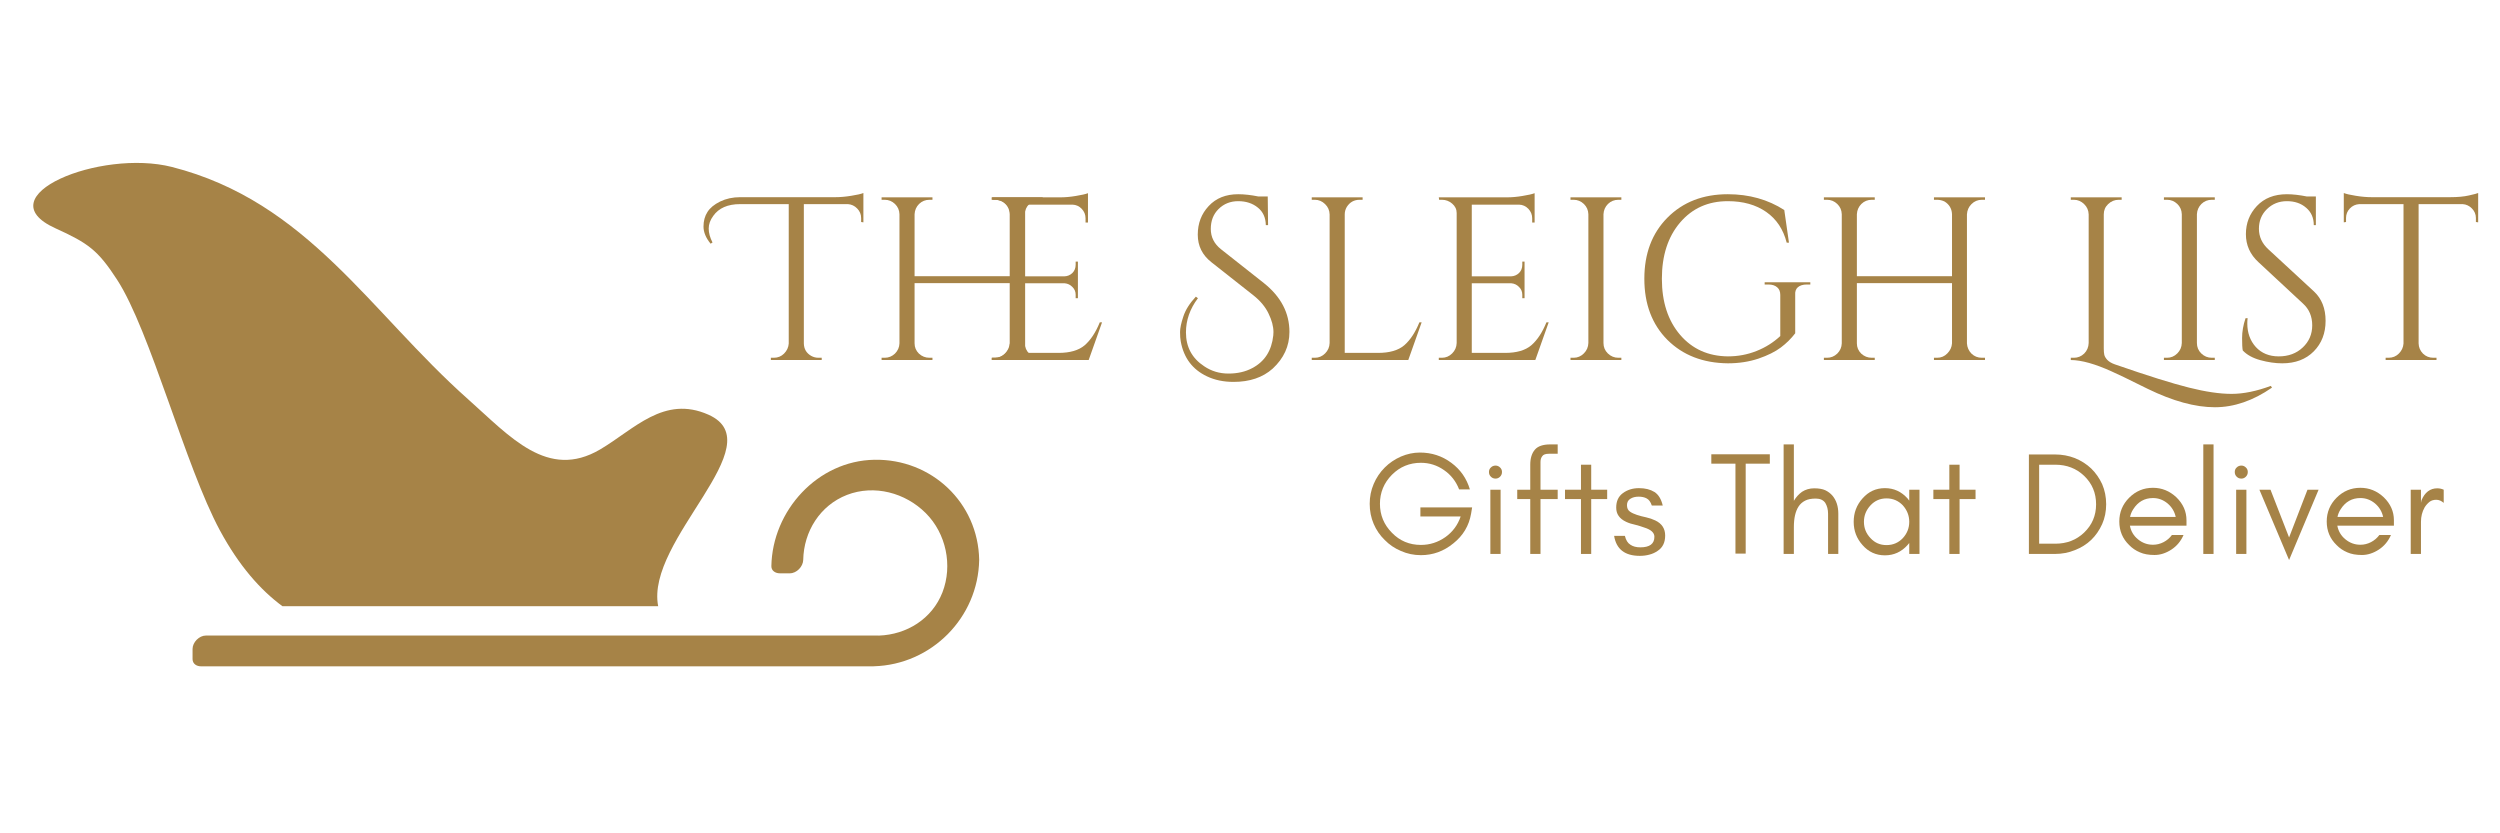 <svg version="1.2" preserveAspectRatio="xMidYMid meet" height="100" viewBox="0 0 224.88 75" zoomAndPan="magnify" width="300" xmlns:xlink="http://www.w3.org/1999/xlink" xmlns="http://www.w3.org/2000/svg"><defs><clipPath id="1f6539d773"><path d="M 17.227 41.285 L 88.066 41.285 L 88.066 59.969 L 17.227 59.969 Z M 17.227 41.285"></path></clipPath></defs><g id="a29bdf5fb9"><g clip-path="url(#1f6539d773)" clip-rule="nonzero"><path d="M 78.637 41.379 C 73.52 41.465 69.453 45.957 69.363 50.949 C 69.355 51.379 69.742 51.598 70.121 51.598 C 70.422 51.598 70.723 51.598 71.023 51.598 C 71.645 51.598 72.215 50.992 72.23 50.391 C 72.281 47.828 73.742 45.488 76.164 44.543 C 78.629 43.59 81.426 44.348 83.258 46.18 C 85.094 48.016 85.695 50.891 84.762 53.309 C 83.832 55.699 81.547 57.117 79.039 57.203 C 79.02 57.203 79.008 57.199 78.988 57.199 C 69.625 57.199 60.258 57.199 50.891 57.199 C 40.219 57.199 29.543 57.199 18.871 57.199 C 18.738 57.199 18.605 57.199 18.473 57.199 C 17.863 57.199 17.27 57.805 17.27 58.41 C 17.27 58.711 17.27 59.016 17.27 59.316 C 17.27 59.75 17.641 59.969 18.027 59.969 C 27.383 59.969 36.742 59.969 46.102 59.969 C 56.766 59.969 67.43 59.969 78.094 59.969 C 78.242 59.969 78.395 59.969 78.543 59.969 C 78.559 59.969 78.578 59.969 78.594 59.965 C 83.785 59.816 87.977 55.582 88.066 50.391 C 87.977 45.23 83.766 41.285 78.637 41.379" style="stroke:none;fill-rule:nonzero;fill:#a68347;fill-opacity:1;"></path></g><path d="M 25.359 54.559 L 59.176 54.559 C 58 48.598 69.625 39.961 63.695 37.32 C 59.684 35.539 57.008 38.652 53.945 40.453 C 49.227 43.227 45.844 39.289 42.074 35.938 C 33.211 28.066 27.613 18.137 15.414 15.027 C 8.957 13.387 -1.441 17.652 4.922 20.543 C 7.879 21.887 8.742 22.5 10.477 25.172 C 13.484 29.809 16.609 41.949 19.73 47.734 C 21.441 50.902 23.355 53.082 25.359 54.559" style="stroke:none;fill-rule:nonzero;fill:#a68347;fill-opacity:1;"></path><g style="fill:#a68347;fill-opacity:1;"><g transform="translate(65.114, 32.402)"><path d="M -1.219 -10.469 C -1.645 -10.988 -1.859 -11.504 -1.859 -12.016 C -1.859 -12.523 -1.738 -12.961 -1.5 -13.328 C -1.27 -13.691 -0.891 -14.004 -0.359 -14.266 C 0.172 -14.523 0.77 -14.656 1.438 -14.656 L 10.016 -14.656 C 10.441 -14.656 10.914 -14.695 11.438 -14.781 C 11.957 -14.863 12.32 -14.945 12.531 -15.031 L 12.531 -12.391 L 12.328 -12.422 L 12.328 -12.781 C 12.328 -13.113 12.207 -13.398 11.969 -13.641 C 11.738 -13.879 11.461 -14.008 11.141 -14.031 L 7.172 -14.031 L 7.172 -1.5 C 7.18 -1 7.398 -0.625 7.828 -0.375 C 8.035 -0.258 8.258 -0.203 8.5 -0.203 L 8.781 -0.203 L 8.781 0 L 4.203 0 L 4.203 -0.203 L 4.469 -0.203 C 4.832 -0.203 5.141 -0.328 5.391 -0.578 C 5.648 -0.836 5.789 -1.141 5.812 -1.484 L 5.812 -14.031 L 1.438 -14.031 C 0.32 -14.031 -0.484 -13.676 -0.984 -12.969 C -1.254 -12.602 -1.391 -12.223 -1.391 -11.828 C -1.391 -11.43 -1.273 -11.016 -1.047 -10.578 Z M -1.219 -10.469" style="stroke:none"></path></g></g><g style="fill:#a68347;fill-opacity:1;"><g transform="translate(78.033, 32.402)"><path d="M 11.438 -0.203 C 11.801 -0.203 12.109 -0.332 12.359 -0.594 C 12.617 -0.852 12.758 -1.156 12.781 -1.5 L 12.781 -6.922 L 4.219 -6.922 L 4.219 -1.5 C 4.219 -1.145 4.348 -0.836 4.609 -0.578 C 4.879 -0.328 5.195 -0.203 5.562 -0.203 L 5.828 -0.203 L 5.828 0 L 1.25 0 L 1.25 -0.203 L 1.531 -0.203 C 1.883 -0.203 2.191 -0.328 2.453 -0.578 C 2.711 -0.836 2.848 -1.145 2.859 -1.5 L 2.859 -13.125 C 2.848 -13.488 2.711 -13.797 2.453 -14.047 C 2.191 -14.297 1.883 -14.422 1.531 -14.422 L 1.25 -14.422 L 1.25 -14.641 L 5.828 -14.641 L 5.828 -14.422 L 5.562 -14.422 C 5.195 -14.422 4.883 -14.297 4.625 -14.047 C 4.375 -13.797 4.238 -13.488 4.219 -13.125 L 4.219 -7.547 L 12.781 -7.547 L 12.781 -13.125 C 12.758 -13.625 12.535 -14.004 12.109 -14.266 C 11.898 -14.367 11.676 -14.422 11.438 -14.422 L 11.156 -14.422 L 11.156 -14.641 L 15.75 -14.641 L 15.75 -14.422 L 15.469 -14.422 C 15.102 -14.422 14.789 -14.289 14.531 -14.031 C 14.281 -13.781 14.145 -13.473 14.125 -13.109 L 14.125 -1.5 C 14.145 -1.145 14.281 -0.836 14.531 -0.578 C 14.789 -0.328 15.102 -0.203 15.469 -0.203 L 15.75 -0.203 L 15.75 0 L 11.156 0 L 11.156 -0.203 Z M 11.438 -0.203" style="stroke:none"></path></g></g><g style="fill:#a68347;fill-opacity:1;"><g transform="translate(87.983, 32.402)"><path d="M 1.531 -0.203 C 1.883 -0.203 2.191 -0.332 2.453 -0.594 C 2.711 -0.852 2.848 -1.164 2.859 -1.531 L 2.859 -13.234 C 2.859 -13.566 2.723 -13.848 2.453 -14.078 C 2.191 -14.305 1.883 -14.422 1.531 -14.422 L 1.281 -14.422 L 1.25 -14.641 L 7.375 -14.641 C 7.812 -14.641 8.281 -14.68 8.781 -14.766 C 9.289 -14.848 9.656 -14.93 9.875 -15.016 L 9.875 -12.375 L 9.656 -12.375 L 9.656 -12.75 C 9.656 -13.082 9.539 -13.367 9.312 -13.609 C 9.082 -13.848 8.805 -13.973 8.484 -13.984 L 4.219 -13.984 L 4.219 -7.531 L 7.75 -7.531 C 8.031 -7.539 8.27 -7.641 8.469 -7.828 C 8.664 -8.023 8.766 -8.273 8.766 -8.578 L 8.766 -8.859 L 8.969 -8.859 L 8.969 -5.562 L 8.766 -5.562 L 8.766 -5.875 C 8.766 -6.156 8.664 -6.391 8.469 -6.578 C 8.281 -6.773 8.051 -6.883 7.781 -6.906 L 4.219 -6.906 L 4.219 -0.641 L 7.219 -0.641 C 8.25 -0.641 9.035 -0.867 9.578 -1.328 C 10.117 -1.797 10.57 -2.484 10.938 -3.391 L 11.141 -3.391 L 9.938 0 L 1.25 0 L 1.25 -0.203 Z M 1.531 -0.203" style="stroke:none"></path></g></g><g style="fill:#a68347;fill-opacity:1;"><g transform="translate(100.044, 32.402)"><path d="" style="stroke:none"></path></g></g><g style="fill:#a68347;fill-opacity:1;"><g transform="translate(105.27, 32.402)"><path d="M 2.484 -5.562 C 1.766 -4.613 1.406 -3.586 1.406 -2.484 C 1.406 -1.172 1.953 -0.156 3.047 0.562 C 3.691 1 4.422 1.219 5.234 1.219 C 6.047 1.219 6.754 1.055 7.359 0.734 C 8.484 0.148 9.117 -0.832 9.266 -2.219 C 9.273 -2.312 9.281 -2.41 9.281 -2.516 C 9.281 -3.023 9.133 -3.578 8.844 -4.172 C 8.562 -4.773 8.102 -5.328 7.469 -5.828 L 3.703 -8.797 C 2.879 -9.441 2.469 -10.27 2.469 -11.281 C 2.469 -12.301 2.797 -13.16 3.453 -13.859 C 4.109 -14.566 4.992 -14.922 6.109 -14.922 C 6.66 -14.922 7.266 -14.852 7.922 -14.719 L 8.766 -14.719 L 8.797 -12.141 L 8.594 -12.141 C 8.582 -12.816 8.344 -13.344 7.875 -13.719 C 7.406 -14.102 6.816 -14.297 6.109 -14.297 C 5.41 -14.297 4.82 -14.062 4.344 -13.594 C 3.875 -13.133 3.641 -12.535 3.641 -11.797 C 3.641 -11.066 3.945 -10.457 4.562 -9.969 L 8.422 -6.922 C 9.953 -5.703 10.719 -4.238 10.719 -2.531 C 10.719 -1.25 10.211 -0.145 9.203 0.781 C 8.316 1.57 7.145 1.969 5.688 1.969 C 4.789 1.969 3.992 1.801 3.297 1.469 C 1.992 0.852 1.207 -0.191 0.938 -1.672 C 0.895 -1.891 0.875 -2.172 0.875 -2.516 C 0.875 -2.859 0.973 -3.328 1.172 -3.922 C 1.367 -4.516 1.742 -5.109 2.297 -5.703 Z M 2.484 -5.562" style="stroke:none"></path></g></g><g style="fill:#a68347;fill-opacity:1;"><g transform="translate(116.747, 32.402)"><path d="M 1.531 -0.203 C 1.883 -0.203 2.191 -0.332 2.453 -0.594 C 2.711 -0.852 2.848 -1.164 2.859 -1.531 L 2.859 -13.109 C 2.848 -13.473 2.711 -13.781 2.453 -14.031 C 2.191 -14.289 1.883 -14.422 1.531 -14.422 L 1.25 -14.422 L 1.25 -14.641 L 5.828 -14.641 L 5.828 -14.422 L 5.562 -14.422 C 5.062 -14.422 4.676 -14.207 4.406 -13.781 C 4.281 -13.57 4.219 -13.348 4.219 -13.109 L 4.219 -0.641 L 7.219 -0.641 C 8.25 -0.641 9.035 -0.867 9.578 -1.328 C 10.117 -1.797 10.57 -2.484 10.938 -3.391 L 11.141 -3.391 L 9.938 0 L 1.25 0 L 1.25 -0.203 Z M 1.531 -0.203" style="stroke:none"></path></g></g><g style="fill:#a68347;fill-opacity:1;"><g transform="translate(128.181, 32.402)"><path d="M 1.531 -0.203 C 1.883 -0.203 2.191 -0.332 2.453 -0.594 C 2.711 -0.852 2.848 -1.164 2.859 -1.531 L 2.859 -13.234 C 2.859 -13.566 2.723 -13.848 2.453 -14.078 C 2.191 -14.305 1.883 -14.422 1.531 -14.422 L 1.281 -14.422 L 1.25 -14.641 L 7.375 -14.641 C 7.812 -14.641 8.281 -14.68 8.781 -14.766 C 9.289 -14.848 9.656 -14.93 9.875 -15.016 L 9.875 -12.375 L 9.656 -12.375 L 9.656 -12.75 C 9.656 -13.082 9.539 -13.367 9.312 -13.609 C 9.082 -13.848 8.805 -13.973 8.484 -13.984 L 4.219 -13.984 L 4.219 -7.531 L 7.75 -7.531 C 8.031 -7.539 8.27 -7.641 8.469 -7.828 C 8.664 -8.023 8.766 -8.273 8.766 -8.578 L 8.766 -8.859 L 8.969 -8.859 L 8.969 -5.562 L 8.766 -5.562 L 8.766 -5.875 C 8.766 -6.156 8.664 -6.391 8.469 -6.578 C 8.281 -6.773 8.051 -6.883 7.781 -6.906 L 4.219 -6.906 L 4.219 -0.641 L 7.219 -0.641 C 8.25 -0.641 9.035 -0.867 9.578 -1.328 C 10.117 -1.797 10.57 -2.484 10.938 -3.391 L 11.141 -3.391 L 9.938 0 L 1.25 0 L 1.25 -0.203 Z M 1.531 -0.203" style="stroke:none"></path></g></g><g style="fill:#a68347;fill-opacity:1;"><g transform="translate(140.034, 32.402)"><path d="M 1.531 -0.203 C 1.883 -0.203 2.191 -0.332 2.453 -0.594 C 2.711 -0.852 2.848 -1.164 2.859 -1.531 L 2.859 -13.125 C 2.848 -13.488 2.711 -13.797 2.453 -14.047 C 2.191 -14.297 1.883 -14.422 1.531 -14.422 L 1.25 -14.422 L 1.25 -14.641 L 5.828 -14.641 L 5.828 -14.422 L 5.562 -14.422 C 5.195 -14.422 4.883 -14.297 4.625 -14.047 C 4.375 -13.797 4.238 -13.488 4.219 -13.125 L 4.219 -1.531 C 4.219 -1.164 4.348 -0.852 4.609 -0.594 C 4.879 -0.332 5.195 -0.203 5.562 -0.203 L 5.828 -0.203 L 5.828 0 L 1.25 0 L 1.25 -0.203 Z M 1.531 -0.203" style="stroke:none"></path></g></g><g style="fill:#a68347;fill-opacity:1;"><g transform="translate(146.681, 32.402)"><path d="M 8.766 0.297 C 6.535 0.273 4.723 -0.426 3.328 -1.812 C 1.941 -3.207 1.25 -5.039 1.25 -7.312 C 1.25 -9.582 1.941 -11.414 3.328 -12.812 C 4.723 -14.219 6.535 -14.922 8.766 -14.922 C 10.68 -14.922 12.375 -14.445 13.844 -13.5 L 14.266 -10.562 L 14.062 -10.562 C 13.758 -11.758 13.145 -12.68 12.219 -13.328 C 11.289 -13.973 10.141 -14.297 8.766 -14.297 C 6.992 -14.297 5.562 -13.656 4.469 -12.375 C 3.375 -11.094 2.828 -9.406 2.828 -7.312 C 2.828 -5.227 3.375 -3.547 4.469 -2.266 C 5.562 -0.992 6.992 -0.348 8.766 -0.328 C 9.672 -0.328 10.531 -0.488 11.344 -0.812 C 12.156 -1.133 12.867 -1.582 13.484 -2.156 L 13.484 -5.859 C 13.484 -6.16 13.391 -6.391 13.203 -6.547 C 13.016 -6.711 12.754 -6.797 12.422 -6.797 L 12.078 -6.797 L 12.078 -7 L 16.188 -7 L 16.188 -6.797 L 15.875 -6.797 C 15.52 -6.797 15.25 -6.711 15.062 -6.547 C 14.883 -6.391 14.805 -6.16 14.828 -5.859 L 14.828 -2.406 C 14.461 -1.926 14.031 -1.5 13.531 -1.125 C 13.031 -0.75 12.359 -0.414 11.516 -0.125 C 10.672 0.156 9.754 0.297 8.766 0.297 Z M 8.766 0.297" style="stroke:none"></path></g></g><g style="fill:#a68347;fill-opacity:1;"><g transform="translate(162.84, 32.402)"><path d="M 11.438 -0.203 C 11.801 -0.203 12.109 -0.332 12.359 -0.594 C 12.617 -0.852 12.758 -1.156 12.781 -1.5 L 12.781 -6.922 L 4.219 -6.922 L 4.219 -1.5 C 4.219 -1.145 4.348 -0.836 4.609 -0.578 C 4.879 -0.328 5.195 -0.203 5.562 -0.203 L 5.828 -0.203 L 5.828 0 L 1.25 0 L 1.25 -0.203 L 1.531 -0.203 C 1.883 -0.203 2.191 -0.328 2.453 -0.578 C 2.711 -0.836 2.848 -1.145 2.859 -1.5 L 2.859 -13.125 C 2.848 -13.488 2.711 -13.797 2.453 -14.047 C 2.191 -14.297 1.883 -14.422 1.531 -14.422 L 1.25 -14.422 L 1.25 -14.641 L 5.828 -14.641 L 5.828 -14.422 L 5.562 -14.422 C 5.195 -14.422 4.883 -14.297 4.625 -14.047 C 4.375 -13.797 4.238 -13.488 4.219 -13.125 L 4.219 -7.547 L 12.781 -7.547 L 12.781 -13.125 C 12.758 -13.625 12.535 -14.004 12.109 -14.266 C 11.898 -14.367 11.676 -14.422 11.438 -14.422 L 11.156 -14.422 L 11.156 -14.641 L 15.75 -14.641 L 15.75 -14.422 L 15.469 -14.422 C 15.102 -14.422 14.789 -14.289 14.531 -14.031 C 14.281 -13.781 14.145 -13.473 14.125 -13.109 L 14.125 -1.5 C 14.145 -1.145 14.281 -0.836 14.531 -0.578 C 14.789 -0.328 15.102 -0.203 15.469 -0.203 L 15.75 -0.203 L 15.75 0 L 11.156 0 L 11.156 -0.203 Z M 11.438 -0.203" style="stroke:none"></path></g></g><g style="fill:#a68347;fill-opacity:1;"><g transform="translate(179.835, 32.402)"><path d="" style="stroke:none"></path></g></g><g style="fill:#a68347;fill-opacity:1;"><g transform="translate(185.061, 32.402)"><path d="M 5.219 0.391 C 8.188 1.422 10.41 2.117 11.891 2.484 C 13.379 2.859 14.656 3.047 15.719 3.047 C 16.789 3.047 17.969 2.805 19.25 2.328 L 19.359 2.484 C 17.66 3.66 15.945 4.25 14.219 4.25 C 12.445 4.25 10.43 3.695 8.172 2.594 C 6.43 1.727 5.352 1.207 4.938 1.031 C 3.445 0.352 2.219 0.008 1.25 0 L 1.25 -0.203 L 1.531 -0.203 C 1.883 -0.203 2.191 -0.328 2.453 -0.578 C 2.711 -0.836 2.848 -1.156 2.859 -1.531 L 2.859 -13.109 C 2.848 -13.473 2.711 -13.781 2.453 -14.031 C 2.191 -14.289 1.883 -14.422 1.531 -14.422 L 1.25 -14.422 L 1.25 -14.641 L 5.828 -14.641 L 5.828 -14.422 L 5.562 -14.422 C 5.195 -14.422 4.879 -14.289 4.609 -14.031 C 4.348 -13.781 4.219 -13.473 4.219 -13.109 L 4.219 -1.047 C 4.219 -0.797 4.234 -0.602 4.266 -0.469 C 4.297 -0.332 4.383 -0.18 4.531 -0.016 C 4.688 0.148 4.914 0.285 5.219 0.391 Z M 5.219 0.391" style="stroke:none"></path></g></g><g style="fill:#a68347;fill-opacity:1;"><g transform="translate(193.443, 32.402)"><path d="M 1.531 -0.203 C 1.883 -0.203 2.191 -0.332 2.453 -0.594 C 2.711 -0.852 2.848 -1.164 2.859 -1.531 L 2.859 -13.125 C 2.848 -13.488 2.711 -13.797 2.453 -14.047 C 2.191 -14.297 1.883 -14.422 1.531 -14.422 L 1.25 -14.422 L 1.25 -14.641 L 5.828 -14.641 L 5.828 -14.422 L 5.562 -14.422 C 5.195 -14.422 4.883 -14.297 4.625 -14.047 C 4.375 -13.797 4.238 -13.488 4.219 -13.125 L 4.219 -1.531 C 4.219 -1.164 4.348 -0.852 4.609 -0.594 C 4.879 -0.332 5.195 -0.203 5.562 -0.203 L 5.828 -0.203 L 5.828 0 L 1.25 0 L 1.25 -0.203 Z M 1.531 -0.203" style="stroke:none"></path></g></g><g style="fill:#a68347;fill-opacity:1;"><g transform="translate(200.509, 32.402)"><path d="M 1.281 -0.859 C 1.238 -1.055 1.219 -1.43 1.219 -1.984 C 1.219 -2.547 1.32 -3.141 1.531 -3.766 L 1.719 -3.766 C 1.695 -3.609 1.688 -3.453 1.688 -3.297 C 1.688 -2.453 1.941 -1.742 2.453 -1.172 C 2.973 -0.609 3.66 -0.328 4.516 -0.328 C 5.391 -0.328 6.109 -0.594 6.672 -1.125 C 7.242 -1.656 7.531 -2.32 7.531 -3.125 C 7.531 -3.926 7.254 -4.578 6.703 -5.078 L 2.703 -8.797 C 1.941 -9.492 1.562 -10.336 1.562 -11.328 C 1.562 -12.316 1.891 -13.16 2.547 -13.859 C 3.211 -14.566 4.113 -14.922 5.25 -14.922 C 5.781 -14.922 6.379 -14.852 7.047 -14.719 L 7.859 -14.719 L 7.859 -12.141 L 7.672 -12.141 C 7.672 -12.797 7.441 -13.316 6.984 -13.703 C 6.535 -14.098 5.957 -14.297 5.25 -14.297 C 4.539 -14.297 3.941 -14.055 3.453 -13.578 C 2.973 -13.109 2.734 -12.52 2.734 -11.812 C 2.734 -11.102 3.016 -10.488 3.578 -9.969 L 7.688 -6.172 C 8.383 -5.523 8.734 -4.645 8.734 -3.531 C 8.734 -2.414 8.379 -1.5 7.672 -0.781 C 6.961 -0.062 6.016 0.297 4.828 0.297 C 4.211 0.297 3.562 0.203 2.875 0.016 C 2.188 -0.172 1.656 -0.461 1.281 -0.859 Z M 1.281 -0.859" style="stroke:none"></path></g></g><g style="fill:#a68347;fill-opacity:1;"><g transform="translate(210.459, 32.402)"><path d="M 12.312 -12.781 C 12.312 -13.113 12.191 -13.398 11.953 -13.641 C 11.723 -13.879 11.445 -14.008 11.125 -14.031 L 7.156 -14.031 L 7.156 -1.5 C 7.164 -1.145 7.297 -0.836 7.547 -0.578 C 7.805 -0.328 8.117 -0.203 8.484 -0.203 L 8.766 -0.203 L 8.766 0 L 4.188 0 L 4.188 -0.203 L 4.453 -0.203 C 4.816 -0.203 5.125 -0.328 5.375 -0.578 C 5.633 -0.836 5.773 -1.141 5.797 -1.484 L 5.797 -14.031 L 1.812 -14.031 C 1.477 -14.008 1.195 -13.879 0.969 -13.641 C 0.738 -13.398 0.625 -13.113 0.625 -12.781 L 0.625 -12.422 L 0.422 -12.391 L 0.422 -15.031 C 0.629 -14.945 0.988 -14.863 1.5 -14.781 C 2.02 -14.695 2.492 -14.656 2.922 -14.656 L 10 -14.656 C 10.676 -14.656 11.238 -14.707 11.688 -14.812 C 12.145 -14.914 12.422 -14.988 12.516 -15.031 L 12.516 -12.391 L 12.312 -12.422 Z M 12.312 -12.781" style="stroke:none"></path></g></g><g style="fill:#a68347;fill-opacity:1;"><g transform="translate(122.619, 49.855)"><path d="M 9.812 -4.188 L 9.719 -3.625 C 9.531 -2.539 9 -1.648 8.125 -0.953 C 7.258 -0.242 6.285 0.109 5.203 0.109 C 4.566 0.109 3.969 -0.016 3.406 -0.266 C 2.844 -0.504 2.359 -0.832 1.953 -1.25 C 1.523 -1.664 1.191 -2.148 0.953 -2.703 C 0.711 -3.266 0.594 -3.867 0.594 -4.516 C 0.594 -5.141 0.711 -5.734 0.953 -6.297 C 1.191 -6.859 1.523 -7.352 1.953 -7.781 C 2.359 -8.188 2.844 -8.516 3.406 -8.766 C 3.969 -9.004 4.535 -9.125 5.109 -9.125 C 6.172 -9.125 7.113 -8.816 7.938 -8.203 C 8.758 -7.598 9.316 -6.801 9.609 -5.812 L 8.641 -5.812 C 8.359 -6.539 7.906 -7.117 7.281 -7.547 C 6.656 -7.984 5.961 -8.203 5.203 -8.203 C 4.18 -8.203 3.312 -7.844 2.594 -7.125 C 1.875 -6.395 1.516 -5.523 1.516 -4.516 C 1.516 -3.504 1.875 -2.633 2.594 -1.906 C 3.301 -1.176 4.172 -0.812 5.203 -0.812 C 6.004 -0.812 6.738 -1.047 7.406 -1.516 C 8.062 -1.984 8.52 -2.602 8.781 -3.375 L 5.156 -3.375 L 5.156 -4.188 Z M 9.812 -4.188" style="stroke:none"></path></g></g><g style="fill:#a68347;fill-opacity:1;"><g transform="translate(133.025, 49.855)"><path d="M 1.922 -7.781 C 2.035 -7.676 2.094 -7.539 2.094 -7.375 C 2.094 -7.207 2.035 -7.066 1.922 -6.953 C 1.805 -6.836 1.672 -6.781 1.516 -6.781 C 1.348 -6.781 1.207 -6.836 1.094 -6.953 C 0.977 -7.066 0.922 -7.207 0.922 -7.375 C 0.922 -7.539 0.977 -7.676 1.094 -7.781 C 1.207 -7.895 1.348 -7.953 1.516 -7.953 C 1.672 -7.953 1.805 -7.895 1.922 -7.781 Z M 1.969 0 L 1.047 0 L 1.047 -5.781 L 1.969 -5.781 Z M 1.969 0" style="stroke:none"></path></g></g><g style="fill:#a68347;fill-opacity:1;"><g transform="translate(136.038, 49.855)"><path d="M 4.094 -9.016 L 3.297 -9.016 C 2.992 -9.016 2.797 -8.941 2.703 -8.797 C 2.598 -8.66 2.547 -8.488 2.547 -8.281 L 2.547 -5.781 L 4.094 -5.781 L 4.094 -4.938 L 2.547 -4.938 L 2.547 0 L 1.625 0 L 1.625 -4.938 L 0.453 -4.938 L 0.453 -5.781 L 1.625 -5.781 L 1.625 -8.031 C 1.625 -8.613 1.766 -9.066 2.047 -9.391 C 2.316 -9.703 2.781 -9.859 3.438 -9.859 L 4.094 -9.859 Z M 4.094 -9.016" style="stroke:none"></path></g></g><g style="fill:#a68347;fill-opacity:1;"><g transform="translate(140.524, 49.855)"><path d="M 0.266 -4.938 L 0.266 -5.781 L 1.703 -5.781 L 1.703 -8.031 L 2.625 -8.031 L 2.625 -5.781 L 4.062 -5.781 L 4.062 -4.938 L 2.625 -4.938 L 2.625 0 L 1.703 0 L 1.703 -4.938 Z M 0.266 -4.938" style="stroke:none"></path></g></g><g style="fill:#a68347;fill-opacity:1;"><g transform="translate(144.852, 49.855)"><path d="M 1.828 -0.828 C 2.055 -0.672 2.352 -0.594 2.719 -0.594 C 3.562 -0.594 3.984 -0.91 3.984 -1.547 C 3.984 -1.91 3.68 -2.188 3.078 -2.375 C 2.828 -2.469 2.555 -2.551 2.266 -2.625 C 1.961 -2.688 1.688 -2.773 1.438 -2.891 C 1.133 -3.035 0.91 -3.211 0.766 -3.422 C 0.617 -3.629 0.547 -3.879 0.547 -4.172 C 0.547 -4.742 0.742 -5.176 1.141 -5.469 C 1.547 -5.77 2.031 -5.922 2.594 -5.922 C 3.156 -5.922 3.617 -5.805 3.984 -5.578 C 4.348 -5.348 4.598 -4.941 4.734 -4.359 L 3.75 -4.359 C 3.645 -4.68 3.488 -4.895 3.281 -5 C 3.094 -5.102 2.852 -5.156 2.562 -5.156 C 2.27 -5.156 2.023 -5.094 1.828 -4.969 C 1.617 -4.844 1.516 -4.648 1.516 -4.391 C 1.516 -4.129 1.602 -3.938 1.781 -3.812 C 1.945 -3.695 2.156 -3.598 2.406 -3.516 C 2.664 -3.43 2.941 -3.359 3.234 -3.297 C 3.523 -3.234 3.801 -3.141 4.062 -3.016 C 4.656 -2.734 4.953 -2.281 4.953 -1.656 C 4.953 -1.031 4.727 -0.57 4.281 -0.281 C 4.062 -0.125 3.812 -0.008 3.531 0.062 C 3.27 0.133 2.984 0.172 2.672 0.172 C 1.328 0.172 0.555 -0.426 0.359 -1.625 L 1.328 -1.625 C 1.422 -1.238 1.586 -0.973 1.828 -0.828 Z M 1.828 -0.828" style="stroke:none"></path></g></g><g style="fill:#a68347;fill-opacity:1;"><g transform="translate(150.141, 49.855)"><path d="" style="stroke:none"></path></g></g><g style="fill:#a68347;fill-opacity:1;"><g transform="translate(153.693, 49.855)"><path d="M 0.266 -8.125 L 0.266 -8.969 L 5.531 -8.969 L 5.531 -8.125 L 3.359 -8.125 L 3.359 -0.031 L 2.438 -0.031 L 2.438 -8.125 Z M 0.266 -8.125" style="stroke:none"></path></g></g><g style="fill:#a68347;fill-opacity:1;"><g transform="translate(159.482, 49.855)"><path d="M 1.906 0 L 0.984 0 L 0.984 -9.859 L 1.906 -9.859 L 1.906 -4.781 C 2.102 -5.113 2.348 -5.383 2.641 -5.594 C 2.961 -5.801 3.328 -5.906 3.734 -5.906 C 4.148 -5.906 4.484 -5.848 4.734 -5.734 C 4.992 -5.609 5.207 -5.445 5.375 -5.25 C 5.727 -4.832 5.906 -4.289 5.906 -3.625 L 5.906 0 L 4.984 0 L 4.984 -3.625 C 4.984 -4 4.898 -4.32 4.734 -4.594 C 4.555 -4.852 4.27 -4.984 3.875 -4.984 C 3.477 -4.984 3.16 -4.922 2.922 -4.797 C 2.672 -4.672 2.473 -4.492 2.328 -4.266 C 2.047 -3.836 1.906 -3.223 1.906 -2.422 Z M 1.906 0" style="stroke:none"></path></g></g><g style="fill:#a68347;fill-opacity:1;"><g transform="translate(166.178, 49.855)"><path d="M 5.594 -2.891 C 5.594 -3.453 5.398 -3.945 5.016 -4.375 C 4.617 -4.789 4.129 -5 3.547 -5 C 2.973 -5 2.492 -4.789 2.109 -4.375 C 1.711 -3.945 1.516 -3.453 1.516 -2.891 C 1.516 -2.328 1.711 -1.836 2.109 -1.422 C 2.492 -1.004 2.973 -0.797 3.547 -0.797 C 4.129 -0.797 4.617 -1.004 5.016 -1.422 C 5.398 -1.836 5.594 -2.328 5.594 -2.891 Z M 6.516 0 L 5.594 0 L 5.594 -0.984 C 5.539 -0.91 5.488 -0.848 5.438 -0.797 C 4.883 -0.18 4.207 0.125 3.406 0.125 C 2.602 0.125 1.93 -0.18 1.391 -0.797 C 0.859 -1.391 0.594 -2.086 0.594 -2.891 C 0.594 -3.703 0.859 -4.406 1.391 -5 C 1.93 -5.613 2.602 -5.922 3.406 -5.922 C 4.207 -5.922 4.883 -5.613 5.438 -5 C 5.488 -4.938 5.539 -4.867 5.594 -4.797 L 5.594 -5.781 L 6.516 -5.781 Z M 6.516 0" style="stroke:none"></path></g></g><g style="fill:#a68347;fill-opacity:1;"><g transform="translate(173.677, 49.855)"><path d="M 0.266 -4.938 L 0.266 -5.781 L 1.703 -5.781 L 1.703 -8.031 L 2.625 -8.031 L 2.625 -5.781 L 4.062 -5.781 L 4.062 -4.938 L 2.625 -4.938 L 2.625 0 L 1.703 0 L 1.703 -4.938 Z M 0.266 -4.938" style="stroke:none"></path></g></g><g style="fill:#a68347;fill-opacity:1;"><g transform="translate(178.005, 49.855)"><path d="" style="stroke:none"></path></g></g><g style="fill:#a68347;fill-opacity:1;"><g transform="translate(181.557, 49.855)"><path d="M 7.938 -4.469 C 7.938 -3.82 7.816 -3.227 7.578 -2.688 C 7.328 -2.133 7 -1.66 6.594 -1.266 C 6.176 -0.867 5.688 -0.562 5.125 -0.344 C 4.562 -0.113 3.961 0 3.328 0 L 0.984 0 L 0.984 -8.953 L 3.328 -8.953 C 3.961 -8.953 4.562 -8.844 5.125 -8.625 C 5.688 -8.395 6.176 -8.082 6.594 -7.688 C 7 -7.289 7.328 -6.82 7.578 -6.281 C 7.816 -5.727 7.938 -5.125 7.938 -4.469 Z M 7.031 -4.469 C 7.031 -5.488 6.672 -6.344 5.953 -7.031 C 5.254 -7.695 4.391 -8.031 3.359 -8.031 L 1.906 -8.031 L 1.906 -0.922 L 3.359 -0.922 C 4.391 -0.922 5.254 -1.254 5.953 -1.922 C 6.672 -2.609 7.031 -3.457 7.031 -4.469 Z M 7.031 -4.469" style="stroke:none"></path></g></g><g style="fill:#a68347;fill-opacity:1;"><g transform="translate(190.083, 49.855)"><path d="M 6.641 -3.031 L 6.641 -2.547 L 1.547 -2.547 C 1.641 -2.047 1.883 -1.633 2.281 -1.312 C 2.676 -0.988 3.125 -0.828 3.625 -0.828 C 3.957 -0.828 4.273 -0.906 4.578 -1.062 C 4.879 -1.219 5.129 -1.43 5.328 -1.703 L 6.375 -1.703 C 6.133 -1.148 5.77 -0.711 5.281 -0.391 C 4.781 -0.066 4.273 0.094 3.766 0.094 C 3.242 0.094 2.805 0.016 2.453 -0.141 C 2.078 -0.297 1.754 -0.516 1.484 -0.797 C 0.891 -1.367 0.594 -2.078 0.594 -2.922 C 0.594 -3.754 0.891 -4.469 1.484 -5.062 C 2.078 -5.656 2.789 -5.953 3.625 -5.953 C 4.426 -5.953 5.129 -5.664 5.734 -5.094 C 6.336 -4.508 6.641 -3.82 6.641 -3.031 Z M 5.672 -3.328 C 5.566 -3.816 5.32 -4.223 4.938 -4.547 C 4.551 -4.867 4.113 -5.031 3.625 -5.031 C 2.863 -5.031 2.27 -4.691 1.844 -4.016 C 1.707 -3.805 1.613 -3.578 1.562 -3.328 Z M 5.672 -3.328" style="stroke:none"></path></g></g><g style="fill:#a68347;fill-opacity:1;"><g transform="translate(197.253, 49.855)"><path d="M 1.906 0 L 0.984 0 L 0.984 -9.859 L 1.906 -9.859 Z M 1.906 0" style="stroke:none"></path></g></g><g style="fill:#a68347;fill-opacity:1;"><g transform="translate(200.147, 49.855)"><path d="M 1.922 -7.781 C 2.035 -7.676 2.094 -7.539 2.094 -7.375 C 2.094 -7.207 2.035 -7.066 1.922 -6.953 C 1.805 -6.836 1.672 -6.781 1.516 -6.781 C 1.348 -6.781 1.207 -6.836 1.094 -6.953 C 0.977 -7.066 0.922 -7.207 0.922 -7.375 C 0.922 -7.539 0.977 -7.676 1.094 -7.781 C 1.207 -7.895 1.348 -7.953 1.516 -7.953 C 1.672 -7.953 1.805 -7.895 1.922 -7.781 Z M 1.969 0 L 1.047 0 L 1.047 -5.781 L 1.969 -5.781 Z M 1.969 0" style="stroke:none"></path></g></g><g style="fill:#a68347;fill-opacity:1;"><g transform="translate(203.16, 49.855)"><path d="M 2.797 0.547 L 0.125 -5.781 L 1.125 -5.781 L 2.797 -1.484 L 4.453 -5.781 L 5.453 -5.781 Z M 2.797 0.547" style="stroke:none"></path></g></g><g style="fill:#a68347;fill-opacity:1;"><g transform="translate(208.751, 49.855)"><path d="M 6.641 -3.031 L 6.641 -2.547 L 1.547 -2.547 C 1.641 -2.047 1.883 -1.633 2.281 -1.312 C 2.676 -0.988 3.125 -0.828 3.625 -0.828 C 3.957 -0.828 4.273 -0.906 4.578 -1.062 C 4.879 -1.219 5.129 -1.43 5.328 -1.703 L 6.375 -1.703 C 6.133 -1.148 5.77 -0.711 5.281 -0.391 C 4.781 -0.066 4.273 0.094 3.766 0.094 C 3.242 0.094 2.805 0.016 2.453 -0.141 C 2.078 -0.297 1.754 -0.516 1.484 -0.797 C 0.891 -1.367 0.594 -2.078 0.594 -2.922 C 0.594 -3.754 0.891 -4.469 1.484 -5.062 C 2.078 -5.656 2.789 -5.953 3.625 -5.953 C 4.426 -5.953 5.129 -5.664 5.734 -5.094 C 6.336 -4.508 6.641 -3.82 6.641 -3.031 Z M 5.672 -3.328 C 5.566 -3.816 5.32 -4.223 4.938 -4.547 C 4.551 -4.867 4.113 -5.031 3.625 -5.031 C 2.863 -5.031 2.27 -4.691 1.844 -4.016 C 1.707 -3.805 1.613 -3.578 1.562 -3.328 Z M 5.672 -3.328" style="stroke:none"></path></g></g><g style="fill:#a68347;fill-opacity:1;"><g transform="translate(215.921, 49.855)"><path d="M 3.953 -4.594 C 3.742 -4.781 3.52 -4.875 3.281 -4.875 C 3.039 -4.875 2.836 -4.812 2.672 -4.688 C 2.492 -4.539 2.348 -4.375 2.234 -4.188 C 2.016 -3.801 1.906 -3.367 1.906 -2.891 L 1.906 0 L 0.984 0 L 0.984 -5.781 L 1.906 -5.781 L 1.906 -4.594 L 1.953 -4.828 C 2.254 -5.547 2.727 -5.906 3.375 -5.906 C 3.582 -5.906 3.773 -5.863 3.953 -5.781 Z M 3.953 -4.594" style="stroke:none"></path></g></g></g></svg>